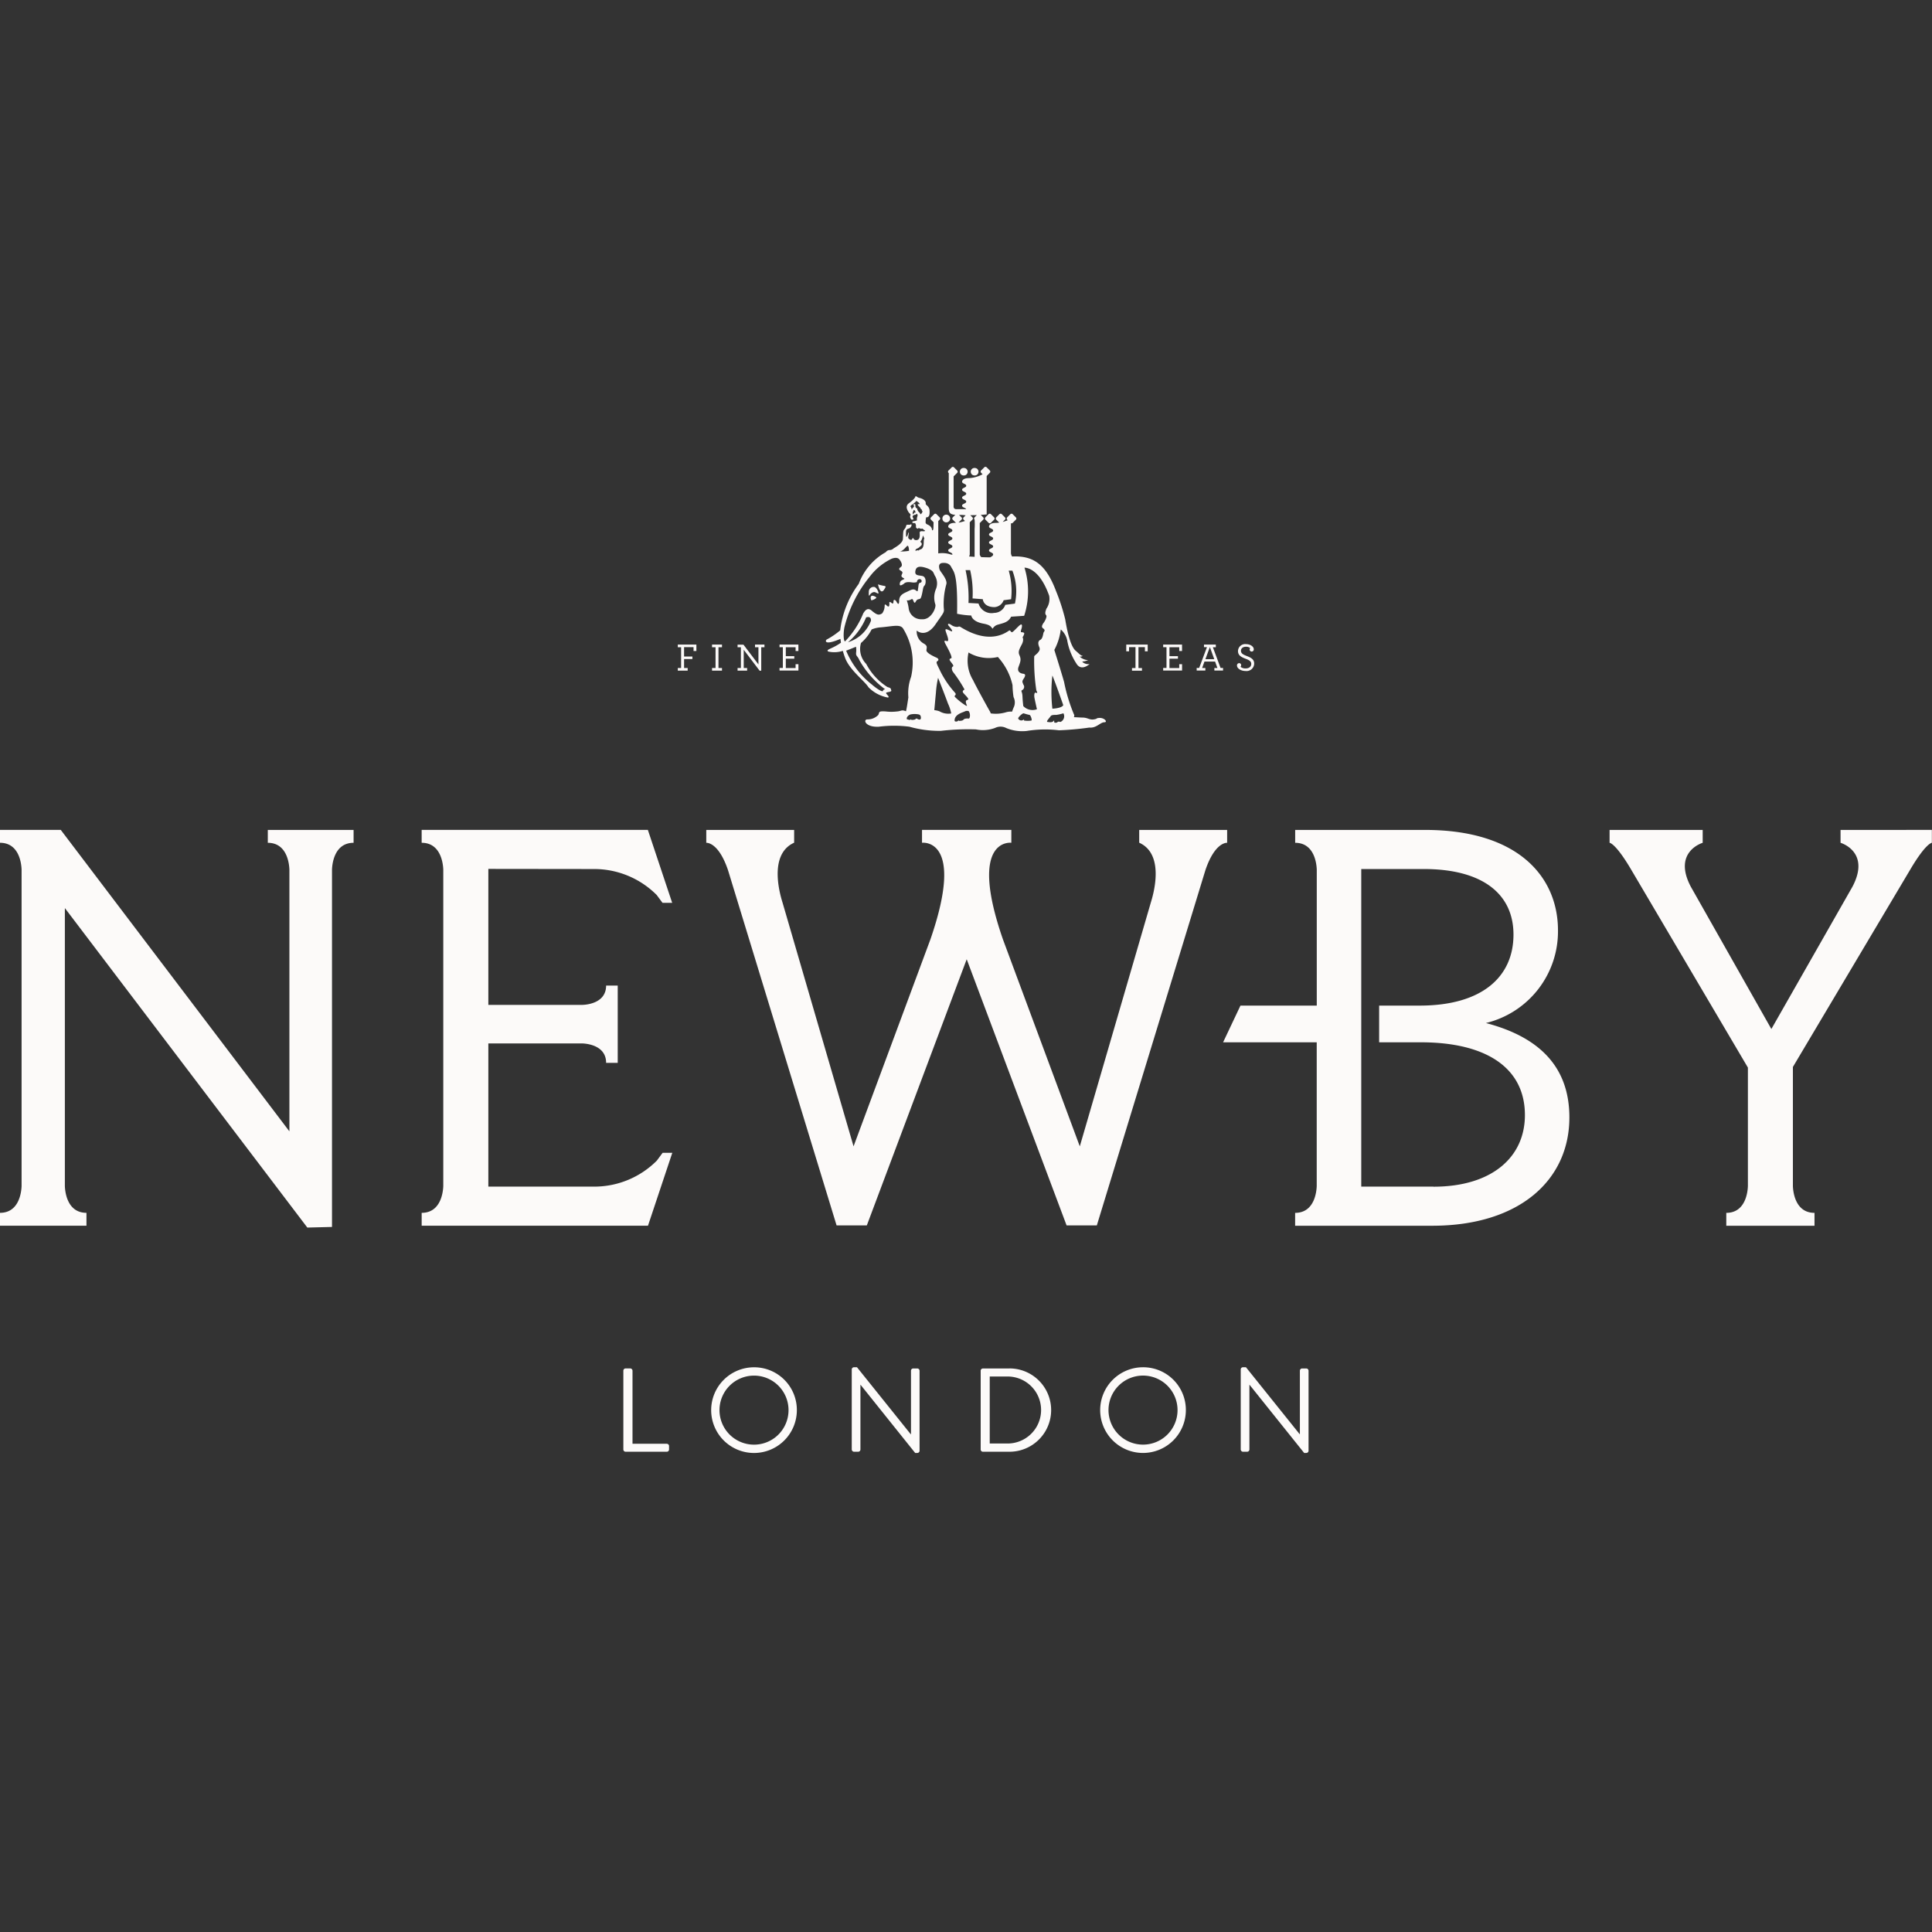 <svg xmlns="http://www.w3.org/2000/svg" xmlns:xlink="http://www.w3.org/1999/xlink" width="120" height="120" viewBox="0 0 120 120">
  <rect x="0" y="0" width="120" height="120" fill="#333333" stroke="none"/>
  <defs>
    <clipPath id="clip-path">
      <rect id="Rectangle_102" data-name="Rectangle 102" width="120" height="61.248" fill="#fcfaf9"/>
    </clipPath>
  </defs>
  <g id="Groupe_145" data-name="Groupe 145" transform="translate(16939 12486)">
    <g id="Groupe_121" data-name="Groupe 121" transform="translate(-16939 -12457.001)">
      <g id="Groupe_106" data-name="Groupe 106" transform="translate(0 0.001)">
        <g id="Groupe_105" data-name="Groupe 105" clip-path="url(#clip-path)">
          <path id="Tracé_360" data-name="Tracé 360" d="M214.07,297.495a2.661,2.661,0,1,0,2.661,2.669,2.65,2.65,0,0,0-2.661-2.669m0,4.805a2.144,2.144,0,1,1,2.144-2.136,2.142,2.142,0,0,1-2.144,2.136m15.868-4.731h-1.656a.139.139,0,0,0-.133.14V302.6a.139.139,0,0,0,.133.14h1.656a2.587,2.587,0,1,0,0-5.175m-.118,4.664h-1.109v-4.162h1.109a2.081,2.081,0,1,1,0,4.162m-21.168.015h-2.129v-4.539a.145.145,0,0,0-.14-.14h-.288a.14.14,0,0,0-.14.14V302.6a.14.14,0,0,0,.14.14h2.558a.14.14,0,0,0,.14-.14v-.214a.14.14,0,0,0-.14-.14m29.579-4.753a2.661,2.661,0,1,0,2.661,2.669,2.65,2.65,0,0,0-2.661-2.669m0,4.805a2.144,2.144,0,1,1,2.144-2.136,2.142,2.142,0,0,1-2.144,2.136m-14.013-4.731h-.259a.14.14,0,0,0-.14.14v3.94H223.8l-3.334-4.155h-.185a.139.139,0,0,0-.14.133V302.6a.145.145,0,0,0,.14.14h.259a.14.14,0,0,0,.14-.14v-4.021h.007l3.393,4.236h.133a.139.139,0,0,0,.14-.133v-4.975a.145.145,0,0,0-.14-.14m24.162,0h-.259a.14.14,0,0,0-.141.14v3.94h-.015l-3.334-4.155h-.185a.139.139,0,0,0-.14.133V302.6a.145.145,0,0,0,.14.14h.259a.141.141,0,0,0,.14-.14v-4.021h.007l3.393,4.236h.133a.139.139,0,0,0,.14-.133v-4.975a.145.145,0,0,0-.14-.14" transform="translate(-167.237 -241.57)" fill="#fcfaf9"/>
        </g>
      </g>
      <g id="Groupe_108" data-name="Groupe 108" transform="translate(0 0.001)">
        <g id="Groupe_107" data-name="Groupe 107" clip-path="url(#clip-path)">
          <path id="Tracé_361" data-name="Tracé 361" d="M92.285,131.942a5.853,5.853,0,0,0,4.484-5.755c0-3.289-2.428-6.241-8.259-6.241H80.446v.8h0c1.21,0,1.33,1.335,1.341,1.666h0v8.446H77.047l-1.078,2.279h5.815v8.855s0,.014,0,.039v.038h0c-.012.336-.134,1.662-1.341,1.662h0v.8h8.513c5.419,0,8.521-2.84,8.521-6.727,0-3.176-1.906-5.007-5.195-5.867m-3.251,10.164H84.55V122.375h3.887c3.625,0,5.568,1.532,5.568,4.073,0,2.616-1.943,4.41-5.83,4.41H85.661v2.279H88.25c4.035,0,6.465,1.569,6.465,4.522,0,2.616-2.055,4.447-5.68,4.447m-67.073-22.16H16.634v.8h0c1.21,0,1.331,1.335,1.341,1.666v.04c0,.021,0,.033,0,.033v16.183l-14.2-18.723H0v.8H0c1.21,0,1.331,1.335,1.341,1.666v.043c0,.019,0,.03,0,.03v19.506s0,.011,0,.03v.047c-.012.336-.135,1.662-1.341,1.662H0v.8H5.37v-.8h0c-1.207,0-1.33-1.326-1.341-1.662v-.045c0-.02,0-.032,0-.032V124.8l15.06,19.844,1.532-.038V122.486s0-.012,0-.032v-.042c.011-.331.131-1.666,1.341-1.666h0Zm14.929,2.429a5.481,5.481,0,0,1,3.9,1.615l.36.486h.6l-1.511-4.531H26.19v.8h0c1.21,0,1.332,1.335,1.343,1.666v19.657c-.012.336-.136,1.662-1.342,1.662h0v.8H40.247L41.758,140h-.6l-.36.486a5.481,5.481,0,0,1-3.9,1.615H30.332v-8.894h5.833c.319.013,1.482.133,1.482,1.206v0h.721v-4.8h-.721v0c0,1.057-1.127,1.189-1.466,1.2H30.332v-8.446Zm77.429-2.429v.8s1.884.547.742,2.722l-5.039,8.844-4.929-8.708-.077-.136c-1.142-2.174.74-2.722.74-2.722v-.8H99.974v.8s.366.011,1.341,1.666l7.25,12.295v7.362c-.011.336-.135,1.662-1.342,1.662h0v.8h5.479v-.8h0c-1.206,0-1.33-1.326-1.342-1.662v-7.4l7.287-12.258c.975-1.654,1.345-1.666,1.345-1.666v-.8Zm-38.1.8v-.8H70.758v.794c1.678.754.807,3.434.721,3.72L67.068,139.6l-4.774-12.856c-2.2-6.355.522-6,.522-6v-.8H57.268v.8s2.718-.355.522,6L53.016,139.6,48.605,124.46c-.087-.286-.957-2.966.721-3.72v-.794H43.868v.8s.739-.078,1.339,1.666l.067.215,6.688,21.883h1.878l6.181-16.47h0l.023-.06.023.06h0l6.181,16.47h1.878l6.688-21.883.067-.215c.6-1.744,1.339-1.666,1.339-1.666" transform="translate(0 -97.398)" fill="#fcfaf9"/>
        </g>
      </g>
      <g id="Groupe_110" data-name="Groupe 110" transform="translate(0 0.001)">
        <g id="Groupe_109" data-name="Groupe 109" clip-path="url(#clip-path)">
          <path id="Tracé_362" data-name="Tracé 362" d="M287.752,42.57c-.141.049-.033.283-.033.283a.693.693,0,0,0,.3-.142c.059-.055-.19-.167-.264-.142" transform="translate(-233.599 -34.564)" fill="#fcfaf9"/>
          <path id="Tracé_363" data-name="Tracé 363" d="M290.519,38.909a2.535,2.535,0,0,1-.418-.1s.118.652.353.363c.091-.137.17-.236.066-.262" transform="translate(-235.566 -31.513)" fill="#fcfaf9"/>
          <path id="Tracé_364" data-name="Tracé 364" d="M287.379,39.656a.3.3,0,0,0-.335.327c-.013.191.007.264.056.176s.206-.237.362-.164c.141.064.2.116.179.009s-.135-.333-.261-.348" transform="translate(-233.08 -32.2)" fill="#fcfaf9"/>
          <path id="Rectangle_104" data-name="Rectangle 104" d="M.24,0h0a.24.24,0,0,1,.24.24v0a.24.24,0,0,1-.24.24h0A.24.24,0,0,1,0,.241v0A.24.24,0,0,1,.24,0Z" transform="translate(58.435 3.206) rotate(-45.027)" fill="#fcfaf9"/>
          <rect id="Rectangle_105" data-name="Rectangle 105" width="0.481" height="0.481" rx="0.24" transform="translate(59.52 0.299) rotate(-45)" fill="#fcfaf9"/>
          <rect id="Rectangle_106" data-name="Rectangle 106" width="0.481" height="0.481" rx="0.24" transform="translate(60.195 0.299) rotate(-45)" fill="#fcfaf9"/>
          <path id="Tracé_365" data-name="Tracé 365" d="M325.656,15.494l-.2.2a.1.1,0,0,0,0,.14l.2.2a.1.1,0,0,0,.141,0l.2-.2a.1.1,0,0,0,0-.14l-.2-.2a.1.1,0,0,0-.141,0" transform="translate(-264.251 -12.558)" fill="#fcfaf9"/>
          <path id="Tracé_366" data-name="Tracé 366" d="M289.755,15.639c-.43.147-.49-.058-.861-.068-.108,0-.317-.014-.562-.026a.172.172,0,0,0,0-.191,10.509,10.509,0,0,1-.606-2c-.179-.633-.605-1.984-.605-1.984a3.632,3.632,0,0,0,.4-1.272,1.231,1.231,0,0,1,.414.755,3.88,3.88,0,0,0,.56,1.368c.31.51.825.016.816.023-.286.054-.53-.175-.42-.158a.817.817,0,0,0,.327-.089c-.265.019-.588-.238-.5-.219a.211.211,0,0,0,.173-.042c-.1.007-.2-.1-.414-.291-.368-.272-.578-1.363-.678-1.969a12.506,12.506,0,0,0-.587-1.8l-.009-.027c-.026-.066-.051-.129-.077-.191l-.008-.02v0c-.61-1.45-1.376-1.934-2.622-1.872a.464.464,0,0,1-.07-.2V3.5a.1.1,0,0,0,.107-.022l.2-.2a.1.1,0,0,0,0-.141l-.2-.2a.1.1,0,0,0-.141,0l-.2.2a.1.1,0,0,0,0,.141l.034.034a2.074,2.074,0,0,1-.312.107l.142-.142a.1.1,0,0,0,0-.141l-.2-.2a.1.1,0,0,0-.141,0l-.2.2a.1.1,0,0,0,0,.141l.185.185a1.484,1.484,0,0,1-.214.017c-.431,0-.422.225-.422.225,0,.124.257.124.257.248s-.257.124-.257.248.257.124.257.248-.257.124-.257.247.257.124.257.247-.257.124-.257.247.257.124.257.247c0,.092-.1.129-.184.183-.185,0-.371-.006-.553-.013a.338.338,0,0,1-.094-.157V3.486a.087.087,0,0,0,.014-.01l.2-.2a.1.1,0,0,0,0-.141l-.152-.153c.111-.008.233-.018.367-.03V.565l.195-.2a.1.1,0,0,0,0-.141l-.2-.2a.1.1,0,0,0-.141,0l-.2.2a.1.1,0,0,0,0,.141l.093.093a1.961,1.961,0,0,1-.852.24c-.431,0-.422.225-.422.225,0,.124.257.124.257.248s-.257.124-.257.248.257.124.257.247-.257.124-.257.247.257.124.257.247-.257.124-.257.247.217.123.252.22h-.612c-.2,0-.166-.2-.166-.2V.584a.094.094,0,0,0,.022-.015l.2-.2a.1.1,0,0,0,0-.141l-.2-.2a.1.1,0,0,0-.141,0l-.2.2a.1.1,0,0,0,0,.141l.018.018V2.542c0,.264.058.3.125.366a.574.574,0,0,0,.283.067l-.161.161a.1.1,0,0,0,0,.141l.2.2h0l-.059,0c-.432,0-.422.225-.422.225,0,.124.257.124.257.248s-.257.124-.257.248.257.124.257.248-.257.124-.257.247.257.124.257.247-.257.124-.257.247.257.124.257.247a.077.077,0,0,1,0,.022.862.862,0,0,1-.2-.046,1.77,1.77,0,0,0-.676-.037V3.365L280,3.277a.1.1,0,0,0,0-.141l-.2-.2a.1.1,0,0,0-.141,0l-.2.2a.1.1,0,0,0,0,.141l.162.162v.02l-.009.311c-.009.228-.085.161-.085.161-.011-.268-.285-.344-.335-.375a.17.17,0,0,1-.066-.083,1.41,1.41,0,0,1,.032-.339c.18,0,.227-.118.216-.407s-.238-.345-.242-.432c.042-.239-.285-.349-.4-.372s-.233-.148-.233-.1c0,.062-.142.243-.406.432s-.083.451-.039.533.162.15.137.211c-.054.078-.018.18.046.274a.266.266,0,0,1,.038,0c.145.02.092-.073.051-.143s.048-.145.133-.155a.144.144,0,0,0,.114-.067c.049.031.071.083.043.169a.419.419,0,0,0-.024.246s-.066.02-.173.048a.712.712,0,0,1-.105.017.085.085,0,0,1-.026.074.339.339,0,0,0,.181.027.312.312,0,0,1,.054.246c-.006.025.059.1.116.106a.09.09,0,0,1,.126-.019.22.22,0,0,0,.172.008.293.293,0,0,0,.109.093c.054.024.06.079-.033.078s-.257-.041-.255.091.048.441-.2.455a.177.177,0,0,1-.194-.108c-.027-.03-.036-.043-.067.035a.091.091,0,0,1-.139.042c-.054-.032-.129-.058-.108-.188s.047-.246.015-.255c-.015-.005-.053.263-.144.27a1.049,1.049,0,0,1-.011-.259c0-.093-.007-.2.127-.242s.134-.068.134-.068.143-.131.051-.226l0,0c-.049.106-.28-.018-.3.1a.521.521,0,0,1-.135.251c-.071.1-.053.282-.071.574s-.5.535-.582.592a.353.353,0,0,1-.258.1.3.3,0,0,0-.221.131h0a3.725,3.725,0,0,0-1.681,1.968,6.024,6.024,0,0,0-1.154,2.9v-.008a4.8,4.8,0,0,1-.831.564c-.09.041-.215.413.848-.037v-.008q.012.12.032.244a3.432,3.432,0,0,1-.592.337c-.24.11-.286.14-.2.213a1.713,1.713,0,0,0,.907-.042c.038.137.083.277.137.421.267.759,1.225,1.455,1.454,1.837a2.243,2.243,0,0,0,1.208.641c.165-.032-.174-.245-.1-.3s.349-.039.309-.15.006-.133-.235-.2a3.776,3.776,0,0,1-1.319-1.438,1.32,1.32,0,0,1-.326-1.3,2.762,2.762,0,0,0,.661-.84,1.774,1.774,0,0,1,.572-.132c.727-.059,1.189-.212,1.38.069a4.025,4.025,0,0,1,.5,3.005,2.969,2.969,0,0,0-.169,1.282c-.029.153-.085.6-.149.859a.627.627,0,0,0-.149-.05c-.146-.028-.208.049-.412.06a2.849,2.849,0,0,1-.689,0c-.521-.039-.372.064-.476.222a.929.929,0,0,1-.68.272c-.272.011-.113.5.725.453a7.5,7.5,0,0,1,1.891,0,6.889,6.889,0,0,0,1.96.258,14.58,14.58,0,0,1,2.174-.091,2.164,2.164,0,0,0,1.189-.091.772.772,0,0,1,.7.009,2.6,2.6,0,0,0,1.269.179,7.093,7.093,0,0,1,2-.041,18.354,18.354,0,0,0,1.889-.17c.444.045.671-.328.931-.328s-.057-.385-.487-.238M278.39,2.89l-.04.067a.172.172,0,0,1-.022-.135c.023-.068.071-.132.05-.149a.108.108,0,0,1,.1.084.893.893,0,0,0,.034.083.1.1,0,0,0-.122.049m.411.056a.229.229,0,0,0-.1-.145c-.073-.087-.113-.177-.083-.222,0-.008-.074.04-.128-.122,0-.089,0-.132-.021-.137a.16.16,0,0,0-.069,0c-.018,0-.066.046-.022.067s.035.045.025.069a.2.2,0,0,1-.08.1.2.2,0,0,0-.049.1c0,.019-.03-.131-.07-.165s-.009-.1.123-.162c.1-.1.219-.171.207-.212-.011-.026.252.133.215.2-.025,0-.16-.024-.1.065s.175.152.167.215c0,.029.08.014.078.109.019.05.046.052.046.052s-.048.175-.145.186M287,12.958c.165.377.676,1.839.676,1.839-.087.2-.676.222-.676.222a9.014,9.014,0,0,1,0-2.062m-5.132-7.522V3.441l.165-.165a.1.1,0,0,0,0-.141L281.9,3c.11,0,.244,0,.407-.006l-.138.138a.1.1,0,0,0,0,.141,4.165,4.165,0,0,1,0,.587V5.587l-.347-.022a.21.21,0,0,0,.043-.129m.028.975a6.308,6.308,0,0,1,.149,1.759l.637.049s.024.491.729.491a.646.646,0,0,0,.565-.428l.463-.062a4.555,4.555,0,0,0-.148-1.777h.228a3.572,3.572,0,0,1,.158,2.048l-.6.078a.737.737,0,0,1-.689.5.84.84,0,0,1-.972-.583l-.624-.034a7.839,7.839,0,0,0-.182-2.04Zm-.539-3.275-.151-.151h.11a1.686,1.686,0,0,1,.3.025l-.125.125a.1.1,0,0,0,0,.141l.083.083a2.084,2.084,0,0,1-.4.1l.185-.185a.1.1,0,0,0,0-.141M278.61,5.067c.13-.058.128-.086.128-.086s.145-.1.146-.16a.4.4,0,0,0-.005-.089s-.129-.084-.034-.141a.806.806,0,0,0,.109-.327s.015.008.041.065.044.1.055.1a.449.449,0,0,0-.038.174c-.007.119.018.475-.211.523a.62.62,0,0,0-.133.077s-.012-.045-.083-.014-.092.014-.092.014-.02-.079.116-.136m-1.08.185c.249-.03.438-.408.5-.345s.068.305.068.305a2.552,2.552,0,0,1-.572.04m-.914,8.563c-.057.011-.1,0-.136.1s-.464-.2-.673-.386a5.206,5.206,0,0,1-1.612-2.112c.309-.12.612-.245.612-.245a1.16,1.16,0,0,1,.008.36c-.023.237.089.193.207.481a5.761,5.761,0,0,0,1.594,1.8m-.882-4.249a2.223,2.223,0,0,1-1.425,1.327,4,4,0,0,0,1.128-1.543s.322-.125.3.216m1.753-1.223c-.013.327-.138.083-.186,0s-.164-.123-.168,0c0,.236-.1.119-.138.094s-.13-.1-.12.032c.01.181-.027.227-.09.2s-.2-.225-.2-.05a.816.816,0,0,1-.153.48c-.218.145-.343.08-.61-.131-.308-.3-.474-.005-.565.127a5.4,5.4,0,0,1-1.082,1.691c-.134.23-.186-.394-.082-.854a7.991,7.991,0,0,1,1.547-3.089A3.777,3.777,0,0,1,277,5.712s.35-.16.5.041c.138.167.2.366.106.448-.153.118-.157.154-.038.239.209.108.086.178.059.31s.245.178.167.218c-.161.092-.232.082-.269.263-.038.211.127.113.25.03.144-.167.467-.083.566-.08a.663.663,0,0,0,.248-.028.165.165,0,0,1,.188-.179.116.116,0,0,1,.044.217c-.147.005-.126.15-.156.329s-.007.262-.141.152c-.179-.133-.321-.018-.6.107s-.444.252-.441.564m.581.376a2.189,2.189,0,0,0-.108-.43.347.347,0,0,0,.207-.026c.1-.05.127-.082.17-.019s.082.287.168.145.094-.144.191-.171.136.006.211-.325.058-.441.175-.545a.481.481,0,0,0,.05-.218s.021-.3-.2-.352-.478-.01-.44-.289.213-.385.786-.174c.282.134.309.167.41.415a.917.917,0,0,1,.09.843,1.367,1.367,0,0,0-.043.97c.064.2-.263.975-.847.921a.78.78,0,0,1-.816-.747m.756,6.93-.011.02c-.091.094-.245-.075-.283-.03s-.087.075-.234.077-.049-.1-.1-.03-.136,0-.222,0c-.079-.13.117-.285.215-.308a1.293,1.293,0,0,1,.514,0c.174.045.124.271.124.271m1.167-.463a1.255,1.255,0,0,0-.328-.074c.03-.313.063-.7.1-1.071a6.075,6.075,0,0,1,.135-.939s.493,1.254.611,1.593a2.6,2.6,0,0,1,.206.622,1.076,1.076,0,0,1-.726-.131m1.812.449c-.076-.008-.249-.015-.317.061s-.144.068-.234.082-.049-.064-.115,0-.2.046-.21,0c-.023-.4.476-.512.625-.584a.3.3,0,0,1,.251-.019c.128.181.075.468,0,.461m2.824-.765c-.032.069-.086.2-.133.334a1.051,1.051,0,0,0-.416.05,2.2,2.2,0,0,1-.91.058.389.389,0,0,0-.045-.116c-.163-.278-.95-1.718-1.049-1.947a2.31,2.31,0,0,1-.283-1.72,2.463,2.463,0,0,0,1.822.279,3.829,3.829,0,0,1,.911,1.751,5.535,5.535,0,0,0,.064.743.729.729,0,0,1,.038.568m1.079.884a1.435,1.435,0,0,1-.472,0s.034-.089-.05-.036a.215.215,0,0,1-.308-.09c-.006-.082.286-.348.346-.318a3.8,3.8,0,0,0,.369.1c.069.039.152.3.114.34m.756-5.692c.1.1.045.14,0,.216s-.039.408-.24.485c-.134.1-.1.26-.05.4.05.118.091.214-.1.414-.15.146-.2.159-.2.22a12.223,12.223,0,0,0,.133,2.092c.093.181.054.175-.036.14s-.106.167-.084.3.157.729.157.729a.786.786,0,0,1-.85-.2c0-.039-.035-.279-.048-.6s-.126-.321-.019-.389a.227.227,0,0,0,.072-.345c-.066-.18-.1-.191.053-.412.107-.191.054-.245-.068-.26s-.405-.095-.281-.429.172-.462.053-.725c-.089-.2-.02-.351.142-.655s.052-.457.052-.457a.621.621,0,0,0,.107-.226c0-.07-.1-.086-.161-.084s-.069-.042-.017-.2.065-.353-.073-.259-.433.448-.509.455-.087-.11-.158-.11-1.086,1.01-3.05-.218a.14.14,0,0,0-.153,0,.638.638,0,0,1-.425-.131c-.2-.132-.212-.017-.168.039s.439.5.1.326c-.3-.148-.319-.117-.24.113s.222.586.037.533c-.147-.046-.182-.023-.083.168s.48.859.36.9-.143.067-.013.234.189.248.108.285-.065.2.016.325a8.293,8.293,0,0,1,.718,1.093c-.046.051-.2.088-.035.263s.337.342.238.377-.176.054-.068.322c.062.1-.056.042-.123-.006a3.825,3.825,0,0,1-.616-.5c-.052-.106.147-.1.007-.261a5.832,5.832,0,0,1-.971-1.466c-.213-.424-.193-.431-.1-.5s.031-.152-.043-.19-.681-.286-.656-.484.061-.252-.131-.388a.85.85,0,0,1-.471-.827c-.012,0,.559.528,1.189-.417.511-.74.527-.692.489-1.011A4.578,4.578,0,0,1,280.41,7.3c.1-.306-.382-.793-.418-.929s-.078-.337.12-.394c0,0,.438-.1.6.234.152.316.414.334.369,2.912a5.258,5.258,0,0,0,.882.108s.029.376.766.508c.468.086.464.228.56.312a.536.536,0,0,1,.355-.259c.285-.088.621-.132.793-.487l.811-.055a4.919,4.919,0,0,0,.019-2.99S286.163,6.2,286.8,8a1.067,1.067,0,0,1-.177.816c-.066.207-.1.294,0,.413.049.1-.1.388-.2.5-.051.107-.145.23.046.331m1.049,5.776c-.068.023-.106-.057-.21.023a.167.167,0,0,1-.2,0s.03-.159-.038-.076c-.076.106-.249.075-.37.06s.136-.264.189-.355.242-.083.355-.083a2.68,2.68,0,0,0,.441-.1.383.383,0,0,1-.162.528" transform="translate(-221.635 -0.001)" fill="#fcfaf9"/>
          <path id="Tracé_367" data-name="Tracé 367" d="M223.945,58.766h.206v1.289h-.206v.162h.613v-.162h-.223V59.5h.517v-.157h-.517v-.584h.588V59h.177V58.6h-1.155Zm2.127,0h.218v1.289h-.218v.162h.618v-.162h-.218V58.766h.218V58.6h-.618Zm2.669,0h.213v1.066l-.931-1.228h-.365v.162h.206v1.289h-.206v.162h.593v-.162h-.211V58.923l.988,1.3.1,0V58.766h.2V58.6h-.586Zm2.521,1.292h-.608v-.583h.527v-.157h-.527v-.554h.608V59h.174V58.6h-1.172v.162h.206v1.289h-.206v.162h1.174v-.395h-.177ZM251.8,59.019h.174v-.26h.4v1.3h-.218v.162h.62v-.162h-.218v-1.3h.4v.26h.174V58.6H251.8Zm3.291,1.039h-.608v-.583h.527v-.157h-.527v-.554h.608V59h.174V58.6h-1.172v.162h.206v1.289h-.206v.162h1.174v-.395h-.176Zm2.088-1.294h.184V58.6h-.735v.159h.184l-.483,1.292h-.155v.162h.539v-.159h-.2l.145-.4h.659l.145.4h-.189v.159h.539v-.162h-.154Zm-.463.743.277-.753.274.753Zm2.563-.2c-.2-.078-.355-.149-.355-.321,0-.147.118-.252.311-.252a.4.4,0,0,1,.262.081.153.153,0,0,0-.034.093.125.125,0,0,0,.13.125.129.129,0,0,0,.127-.142c0-.167-.215-.319-.48-.319a.445.445,0,0,0-.5.429c0,.277.211.38.488.485.184.071.336.145.336.311s-.13.284-.346.284a.479.479,0,0,1-.321-.1.176.176,0,0,0,.039-.108.122.122,0,0,0-.128-.12.138.138,0,0,0-.13.155c0,.157.221.333.537.333a.472.472,0,0,0,.53-.458c0-.272-.2-.373-.468-.476" transform="translate(-181.846 -47.564)" fill="#fcfaf9"/>
        </g>
      </g>
    </g>
    <rect id="Rectangle_131" data-name="Rectangle 131" width="120" height="120" transform="translate(-16939 -12486)" fill="none"/>
  </g>
</svg>
